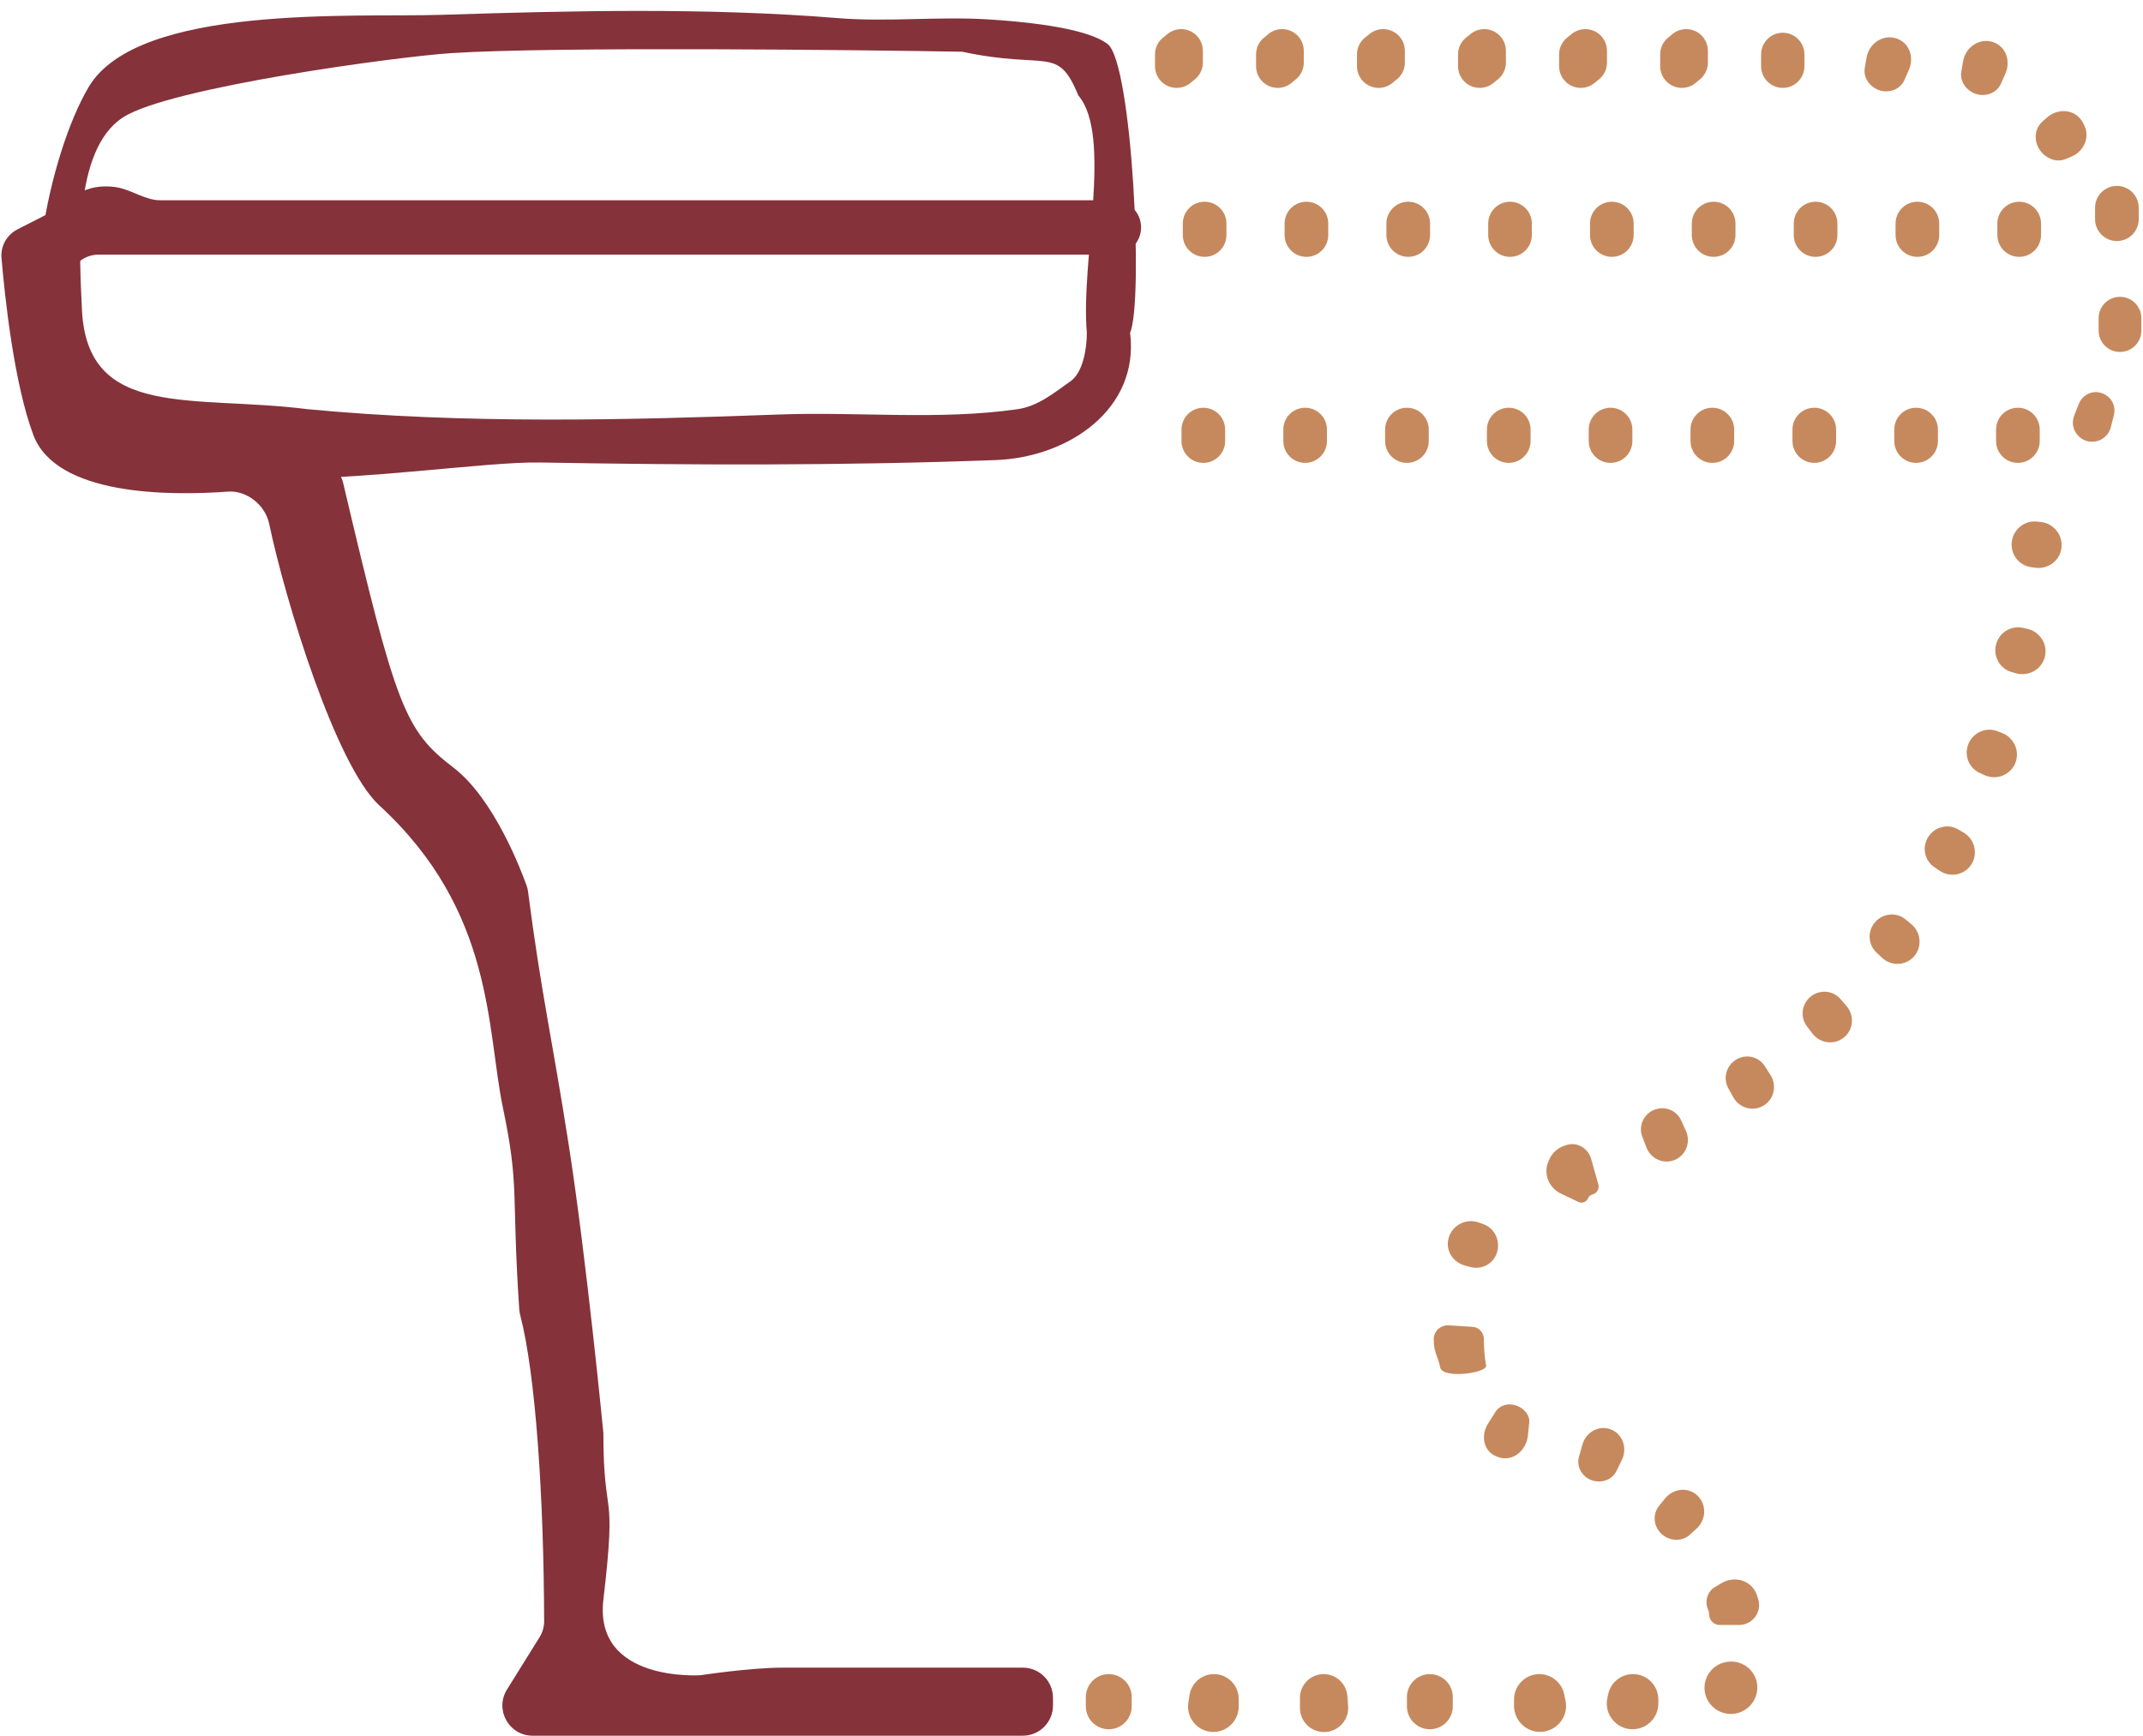 <svg width="142" height="115" viewBox="0 0 142 115" fill="none" xmlns="http://www.w3.org/2000/svg">
<path d="M135.243 15.572C135.243 16.371 134.595 17.018 133.797 17.018C132.998 17.018 132.35 16.371 132.35 15.572V14.812C132.35 14.013 132.998 13.366 133.797 13.366C134.595 13.366 135.243 14.013 135.243 14.812V15.572ZM128.497 15.572C128.497 16.371 127.85 17.018 127.051 17.018C126.252 17.018 125.605 16.371 125.605 15.572V14.812C125.605 14.013 126.252 13.366 127.051 13.366C127.85 13.366 128.497 14.013 128.497 14.812V15.572ZM121.751 15.572C121.751 16.371 121.104 17.018 120.305 17.018C119.506 17.018 118.859 16.371 118.859 15.572V14.812C118.859 14.013 119.506 13.366 120.305 13.366C121.104 13.366 121.751 14.013 121.751 14.812V15.572ZM114.996 15.572C114.996 16.371 114.348 17.018 113.55 17.018C112.751 17.018 112.103 16.371 112.103 15.572V14.812C112.103 14.013 112.751 13.366 113.55 13.366C114.348 13.366 114.996 14.013 114.996 14.812V15.572ZM108.25 15.572C108.25 16.371 107.603 17.018 106.804 17.018C106.005 17.018 105.358 16.371 105.358 15.572V14.812C105.358 14.013 106.005 13.366 106.804 13.366C107.603 13.366 108.25 14.013 108.25 14.812V15.572ZM101.504 15.572C101.504 16.371 100.857 17.018 100.058 17.018C99.26 17.018 98.612 16.371 98.612 15.572V14.812C98.612 14.013 99.26 13.366 100.058 13.366C100.857 13.366 101.504 14.013 101.504 14.812V15.572ZM94.759 15.572C94.759 16.371 94.111 17.018 93.313 17.018C92.514 17.018 91.866 16.371 91.866 15.572V14.812C91.866 14.013 92.514 13.366 93.313 13.366C94.111 13.366 94.759 14.013 94.759 14.812V15.572ZM88.013 15.572C88.013 16.371 87.366 17.018 86.567 17.018C85.768 17.018 85.121 16.371 85.121 15.572V14.812C85.121 14.013 85.768 13.366 86.567 13.366C87.366 13.366 88.013 14.013 88.013 14.812V15.572ZM81.267 15.572C81.267 16.371 80.62 17.018 79.821 17.018C79.022 17.018 78.375 16.371 78.375 15.572V14.812C78.375 14.013 79.022 13.366 79.821 13.366C80.62 13.366 81.267 14.013 81.267 14.812V15.572Z" fill="#C6895D"/>
<path d="M141.892 21.902V21.083C141.892 20.3 141.258 19.666 140.475 19.666C139.693 19.666 139.059 20.3 139.059 21.083V21.902C139.059 22.684 139.693 23.319 140.475 23.319C141.258 23.319 141.892 22.684 141.892 21.902Z" fill="#C6895D"/>
<path d="M135.157 29.222C135.157 30.02 134.509 30.668 133.711 30.668C132.912 30.668 132.264 30.02 132.264 29.222V28.461C132.264 27.663 132.912 27.015 133.711 27.015C134.509 27.015 135.157 27.663 135.157 28.461V29.222ZM141.716 14.524C141.716 15.323 141.069 15.97 140.27 15.97C139.471 15.97 138.824 15.323 138.824 14.524V13.764C138.824 12.965 139.471 12.317 140.27 12.317C141.069 12.317 141.716 12.965 141.716 13.764V14.524ZM139.869 28.304C139.76 28.735 139.434 29.079 139.009 29.211C137.986 29.528 137.051 28.52 137.445 27.524L137.748 26.756C137.815 26.587 137.919 26.435 138.052 26.311C138.944 25.482 140.367 26.323 140.07 27.504L139.869 28.304ZM128.411 29.222C128.411 30.02 127.764 30.668 126.965 30.668C126.166 30.668 125.519 30.02 125.519 29.222V28.461C125.519 27.663 126.166 27.015 126.965 27.015C127.764 27.015 128.411 27.663 128.411 28.461V29.222ZM121.665 29.222C121.665 30.02 121.018 30.668 120.219 30.668C119.42 30.668 118.773 30.02 118.773 29.222V28.461C118.773 27.663 119.42 27.015 120.219 27.015C121.018 27.015 121.665 27.663 121.665 28.461V29.222ZM114.91 29.222C114.91 30.02 114.262 30.668 113.464 30.668C112.665 30.668 112.017 30.02 112.017 29.222V28.461C112.017 27.663 112.665 27.015 113.464 27.015C114.262 27.015 114.91 27.663 114.91 28.461V29.222ZM108.164 29.222C108.164 30.02 107.517 30.668 106.718 30.668C105.919 30.668 105.272 30.02 105.272 29.222V28.461C105.272 27.663 105.919 27.015 106.718 27.015C107.517 27.015 108.164 27.663 108.164 28.461V29.222ZM101.419 29.222C101.419 30.02 100.771 30.668 99.972 30.668C99.174 30.668 98.526 30.02 98.526 29.222V28.461C98.526 27.663 99.174 27.015 99.972 27.015C100.771 27.015 101.419 27.663 101.419 28.461V29.222ZM94.673 29.222C94.673 30.02 94.025 30.668 93.227 30.668C92.428 30.668 91.78 30.02 91.78 29.222V28.461C91.78 27.663 92.428 27.015 93.227 27.015C94.025 27.015 94.673 27.663 94.673 28.461V29.222ZM87.927 29.222C87.927 30.02 87.28 30.668 86.481 30.668C85.682 30.668 85.035 30.02 85.035 29.222V28.461C85.035 27.663 85.682 27.015 86.481 27.015C87.28 27.015 87.927 27.663 87.927 28.461V29.222ZM81.181 29.222C81.181 30.02 80.534 30.668 79.735 30.668C78.936 30.668 78.289 30.02 78.289 29.222V28.461C78.289 27.663 78.936 27.015 79.735 27.015C80.534 27.015 81.181 27.663 81.181 28.461V29.222Z" fill="#C6895D"/>
<path d="M103.733 112.667C103.974 113.812 103.029 114.859 101.866 114.736C100.989 114.643 100.324 113.904 100.324 113.023V112.598C100.324 111.671 101.076 110.92 102.003 110.92C102.796 110.92 103.481 111.475 103.645 112.252L103.733 112.667ZM96.265 113.053C96.265 113.892 95.585 114.573 94.745 114.573C93.906 114.573 93.226 113.892 93.226 113.053V112.44C93.226 111.6 93.906 110.92 94.745 110.92C95.585 110.92 96.265 111.6 96.265 112.44V113.053ZM89.329 113.045C89.401 114.05 88.538 114.87 87.539 114.746C86.738 114.647 86.137 113.967 86.137 113.16V112.494C86.137 111.625 86.842 110.92 87.711 110.92C88.537 110.92 89.222 111.558 89.281 112.381L89.329 113.045ZM82.078 113.073C82.078 113.927 81.436 114.645 80.587 114.74C79.488 114.864 78.572 113.908 78.743 112.814L78.822 112.305C78.946 111.508 79.633 110.92 80.44 110.92C81.344 110.92 82.078 111.653 82.078 112.558V113.073ZM74.989 113.053C74.989 113.892 74.308 114.573 73.469 114.573C72.63 114.573 71.949 113.892 71.949 113.053V112.44C71.949 111.6 72.63 110.92 73.469 110.92C74.308 110.92 74.989 111.6 74.989 112.44V113.053Z" fill="#C6895D"/>
<path d="M116.563 106.338C116.563 107.07 115.969 107.664 115.237 107.664H113.957C113.566 107.664 113.249 107.347 113.249 106.955C113.249 106.866 113.232 106.778 113.199 106.696C113.189 106.672 113.179 106.647 113.168 106.621C112.945 106.079 113.134 105.447 113.639 105.148L114.082 104.886C114.937 104.38 116.059 104.707 116.399 105.641C116.436 105.741 116.457 105.804 116.465 105.827L116.498 105.93C116.541 106.062 116.563 106.2 116.563 106.338ZM111.968 101.688C111.399 102.203 110.501 102.099 109.992 101.523C109.551 101.024 109.517 100.288 109.936 99.769L110.32 99.293C110.903 98.571 111.972 98.49 112.575 99.195C113.102 99.81 113.017 100.739 112.416 101.283L111.968 101.688ZM107.114 97.459C106.806 98.094 106.017 98.322 105.373 98.036C104.789 97.776 104.452 97.142 104.625 96.527L104.851 95.72C105.094 94.856 106.009 94.363 106.822 94.743C107.561 95.088 107.828 95.983 107.473 96.718L107.114 97.459ZM101.243 95.113C101.138 96.135 100.195 96.901 99.239 96.526C99.202 96.512 99.165 96.497 99.128 96.482C98.284 96.133 98.111 95.09 98.601 94.319L99.093 93.545C99.387 93.083 99.961 92.946 100.478 93.127C100.954 93.293 101.383 93.743 101.332 94.245L101.243 95.113ZM95.434 90.609C95.287 89.853 95.002 89.627 95.002 88.73C95.002 88.187 95.472 87.775 96.013 87.81L97.579 87.912C98.006 87.94 98.326 88.302 98.326 88.73C98.326 89.367 98.375 89.951 98.473 90.469C98.571 90.988 95.581 91.365 95.434 90.609ZM99.213 82.922C99.004 83.708 98.211 84.156 97.425 83.945L97.085 83.854C96.277 83.638 95.771 82.862 95.982 82.052C96.208 81.187 97.148 80.689 97.987 80.997L98.325 81.121C99.036 81.382 99.408 82.189 99.213 82.922Z" fill="#C6895D"/>
<path d="M105.237 79.382C105.131 79.629 104.837 79.754 104.595 79.639L103.428 79.083C102.625 78.7 102.247 77.758 102.606 76.944C102.634 76.88 102.649 76.847 102.649 76.847L102.672 76.796C102.881 76.337 103.287 75.997 103.777 75.874C104.463 75.623 105.229 76.066 105.428 76.769L105.908 78.462C105.989 78.745 105.835 79.041 105.554 79.129C105.541 79.133 105.528 79.137 105.516 79.141C105.389 79.18 105.29 79.26 105.237 79.382Z" fill="#C6895D"/>
<path d="M111.071 76.806C110.312 77.192 109.401 76.819 109.095 76.024L108.822 75.315C108.566 74.65 108.867 73.904 109.502 73.581C110.202 73.225 111.066 73.509 111.392 74.223L111.714 74.929C112.033 75.627 111.754 76.458 111.071 76.806ZM116.962 73.183C116.259 73.695 115.271 73.459 114.851 72.698L114.518 72.096C114.173 71.471 114.368 70.685 114.947 70.267C115.598 69.798 116.512 69.96 116.942 70.638L117.316 71.226C117.728 71.875 117.583 72.731 116.962 73.183ZM122.289 68.644C121.66 69.269 120.629 69.179 120.093 68.473L119.728 67.993C119.296 67.424 119.366 66.623 119.876 66.123C120.46 65.549 121.411 65.568 121.948 66.185L122.346 66.643C122.854 67.227 122.838 68.1 122.289 68.644ZM126.909 63.267C126.378 63.992 125.335 64.062 124.687 63.44L124.32 63.088C123.797 62.586 123.741 61.773 124.173 61.19C124.668 60.522 125.628 60.384 126.268 60.917L126.649 61.234C127.256 61.739 127.375 62.63 126.909 63.267ZM130.693 57.158C130.277 57.959 129.256 58.195 128.512 57.684L128.161 57.442C127.551 57.023 127.361 56.215 127.706 55.561C128.097 54.819 129.03 54.527 129.753 54.951L130.108 55.159C130.802 55.566 131.063 56.444 130.693 57.158ZM133.564 50.491C133.265 51.346 132.29 51.729 131.47 51.346L131.166 51.203C130.474 50.88 130.15 50.082 130.404 49.361C130.684 48.568 131.562 48.14 132.346 48.444L132.661 48.566C133.429 48.863 133.835 49.713 133.564 50.491ZM135.509 43.463C135.324 44.34 134.426 44.855 133.566 44.605L133.287 44.525C132.532 44.306 132.083 43.537 132.247 42.768C132.421 41.949 133.226 41.413 134.042 41.598L134.334 41.664C135.151 41.849 135.682 42.644 135.509 43.463ZM136.602 36.261C136.518 37.135 135.715 37.741 134.847 37.615L134.578 37.576C133.781 37.461 133.223 36.74 133.301 35.938C133.382 35.111 134.109 34.48 134.937 34.556L135.199 34.58C136.05 34.658 136.683 35.411 136.602 36.261Z" fill="#C6895D"/>
<path d="M136.873 10.538C136.193 10.823 135.408 10.428 135.066 9.775C134.758 9.188 134.851 8.48 135.348 8.042L135.644 7.781C136.402 7.114 137.577 7.246 138.03 8.148C138.057 8.202 138.084 8.257 138.111 8.312C138.497 9.109 138.078 10.034 137.261 10.376L136.873 10.538ZM132.59 5.536C132.308 6.175 131.567 6.443 130.907 6.214C130.296 6.001 129.85 5.393 129.96 4.755L130.082 4.05C130.245 3.1 131.199 2.471 132.104 2.803C132.939 3.109 133.241 4.064 132.881 4.878L132.59 5.536ZM119.566 4.386C119.566 5.18 118.923 5.823 118.13 5.823C117.337 5.823 116.694 5.18 116.694 4.386V3.606C116.694 2.813 117.337 2.17 118.13 2.17C118.923 2.17 119.566 2.813 119.566 3.606V4.386ZM112.88 4.386C112.88 5.18 112.236 5.823 111.443 5.823C110.65 5.823 110.007 5.18 110.007 4.386V3.606C110.007 2.813 110.65 2.17 111.443 2.17C112.236 2.17 112.88 2.813 112.88 3.606V4.386ZM106.183 4.386C106.183 5.18 105.54 5.823 104.746 5.823C103.953 5.823 103.31 5.18 103.31 4.386V3.606C103.31 2.813 103.953 2.17 104.746 2.17C105.54 2.17 106.183 2.813 106.183 3.606V4.386ZM99.486 4.386C99.486 5.18 98.843 5.823 98.05 5.823C97.257 5.823 96.613 5.18 96.613 4.386V3.606C96.613 2.813 97.257 2.17 98.05 2.17C98.843 2.17 99.486 2.813 99.486 3.606V4.386ZM92.79 4.386C92.79 5.18 92.146 5.823 91.353 5.823C90.56 5.823 89.917 5.18 89.917 4.386V3.606C89.917 2.813 90.56 2.17 91.353 2.17C92.146 2.17 92.79 2.813 92.79 3.606V4.386ZM86.103 4.386C86.103 5.18 85.46 5.823 84.666 5.823C83.873 5.823 83.23 5.18 83.23 4.386V3.606C83.23 2.813 83.873 2.17 84.666 2.17C85.46 2.17 86.103 2.813 86.103 3.606V4.386ZM79.406 4.386C79.406 5.18 78.763 5.823 77.97 5.823C77.176 5.823 76.533 5.18 76.533 4.386V3.606C76.533 2.813 77.176 2.17 77.97 2.17C78.763 2.17 79.406 2.813 79.406 3.606V4.386Z" fill="#C6895D"/>
<path d="M126.193 5.295C125.911 5.934 125.169 6.203 124.51 5.973C123.899 5.76 123.453 5.152 123.563 4.515L123.684 3.81C123.848 2.859 124.801 2.23 125.706 2.562C126.542 2.869 126.843 3.823 126.484 4.637L126.193 5.295ZM113.169 4.146C113.169 4.939 112.526 5.582 111.733 5.582C110.939 5.582 110.296 4.939 110.296 4.146V3.366C110.296 2.572 110.939 1.929 111.733 1.929C112.526 1.929 113.169 2.572 113.169 3.366V4.146ZM106.482 4.146C106.482 4.939 105.839 5.582 105.046 5.582C104.252 5.582 103.609 4.939 103.609 4.146V3.366C103.609 2.572 104.252 1.929 105.046 1.929C105.839 1.929 106.482 2.572 106.482 3.366V4.146ZM99.785 4.146C99.785 4.939 99.142 5.582 98.349 5.582C97.556 5.582 96.913 4.939 96.913 4.146V3.366C96.913 2.572 97.556 1.929 98.349 1.929C99.142 1.929 99.785 2.572 99.785 3.366V4.146ZM93.089 4.146C93.089 4.939 92.446 5.582 91.652 5.582C90.859 5.582 90.216 4.939 90.216 4.146V3.366C90.216 2.572 90.859 1.929 91.652 1.929C92.446 1.929 93.089 2.572 93.089 3.366V4.146ZM86.392 4.146C86.392 4.939 85.749 5.582 84.956 5.582C84.162 5.582 83.519 4.939 83.519 4.146V3.366C83.519 2.572 84.162 1.929 84.956 1.929C85.749 1.929 86.392 2.572 86.392 3.366V4.146ZM79.705 4.146C79.705 4.939 79.062 5.582 78.269 5.582C77.476 5.582 76.832 4.939 76.832 4.146V3.366C76.832 2.572 77.476 1.929 78.269 1.929C79.062 1.929 79.705 2.572 79.705 3.366V4.146Z" fill="#C6895D"/>
<path d="M5.493 12.677C5.025 12.928 4.672 13.402 4.199 13.644L1.166 15.193C0.458 15.554 0.031 16.298 0.099 17.09C0.317 19.651 0.924 25.388 2.208 28.816C3.718 32.849 11.2 32.858 15.105 32.572C16.35 32.481 17.577 33.467 17.833 34.689C18.902 39.789 22.244 50.712 25.138 53.368C32.782 60.383 32.234 68.184 33.328 73.411C34.433 78.694 33.883 78.92 34.406 86.738C34.415 86.869 34.437 87.001 34.47 87.129C35.504 91.119 36.033 99.22 36.056 107.413C36.058 107.787 35.953 108.153 35.755 108.47L33.593 111.943C32.764 113.275 33.721 115 35.291 115H67.773C68.877 115 69.773 114.105 69.773 113V112.49C69.773 111.386 68.877 110.49 67.773 110.49H58.988C58.988 110.49 55.166 110.49 51.89 110.49C49.706 110.49 46.431 110.992 46.431 110.992C46.431 110.992 39.333 111.493 39.982 105.981C40.895 98.225 39.982 100.97 39.982 94.957C39.982 94.957 38.871 83.472 37.695 75.917C36.584 68.777 35.868 65.872 34.99 59.076C34.974 58.947 34.946 58.822 34.903 58.7C34.551 57.712 32.745 52.923 30.052 50.863C26.823 48.394 26.246 46.898 22.742 32.011C22.642 31.588 22.406 31.2 22.073 30.922L18.764 28.162C18.441 27.893 18.042 27.733 17.623 27.703L6.704 26.936C5.696 26.865 4.899 26.053 4.847 25.043L4.535 18.971C4.476 17.828 5.388 16.869 6.533 16.869H73.809C74.804 16.869 75.61 16.062 75.61 15.068C75.61 14.073 74.804 13.267 73.809 13.267H10.59C9.703 13.267 8.788 12.645 7.924 12.446C7.129 12.262 6.12 12.34 5.493 12.677Z" fill="#85323B"/>
<path d="M109.886 112.863V112.599C109.886 111.671 109.133 110.919 108.205 110.919C107.412 110.919 106.728 111.473 106.562 112.248L106.507 112.506C106.279 113.569 107.09 114.572 108.177 114.572C109.121 114.572 109.886 113.807 109.886 112.863Z" fill="#C6895D"/>
<path d="M114.444 110.108L114.409 110.113C113.397 110.273 112.742 111.271 113 112.263C113.243 113.2 114.222 113.753 115.156 113.496C116.183 113.213 116.732 112.074 116.292 111.104C115.97 110.394 115.214 109.987 114.444 110.108Z" fill="#C6895D"/>
<path d="M4.072 24.545C3.723 35.722 28.562 30.517 35.78 30.643C45.857 30.82 55.968 30.858 65.996 30.481C70.814 30.3 75.515 27.095 74.882 22.05C73.998 21.738 72.017 21.438 72.016 22.053C72.015 23.176 71.736 24.701 70.932 25.263C69.851 26.019 68.79 26.916 67.426 27.111C62.211 27.857 56.898 27.269 51.655 27.462C41.53 27.836 30.801 28.102 20.383 27.111C12.76 26.142 5.757 27.847 5.428 20.48C5.271 16.953 4.791 9.952 8.154 7.775C11.223 5.789 26.372 3.744 29.94 3.517C36.805 3.079 56.843 3.306 63.753 3.427C69.483 4.649 70.058 2.964 71.46 6.332C73.725 9.008 71.594 17.28 72.016 22.053C72.579 22.052 73.163 22.052 74.882 22.05C75.782 19.977 75.031 4.211 73.401 2.926C71.918 1.756 67.296 1.397 65.475 1.285C62.15 1.079 58.82 1.469 55.508 1.199C46.81 0.491 37.796 0.71 29.188 0.984C23.536 1.163 9.173 0.258 5.889 5.743C3.252 10.146 0.889 21.311 4.072 24.545Z" fill="#85323B"/>
</svg>
